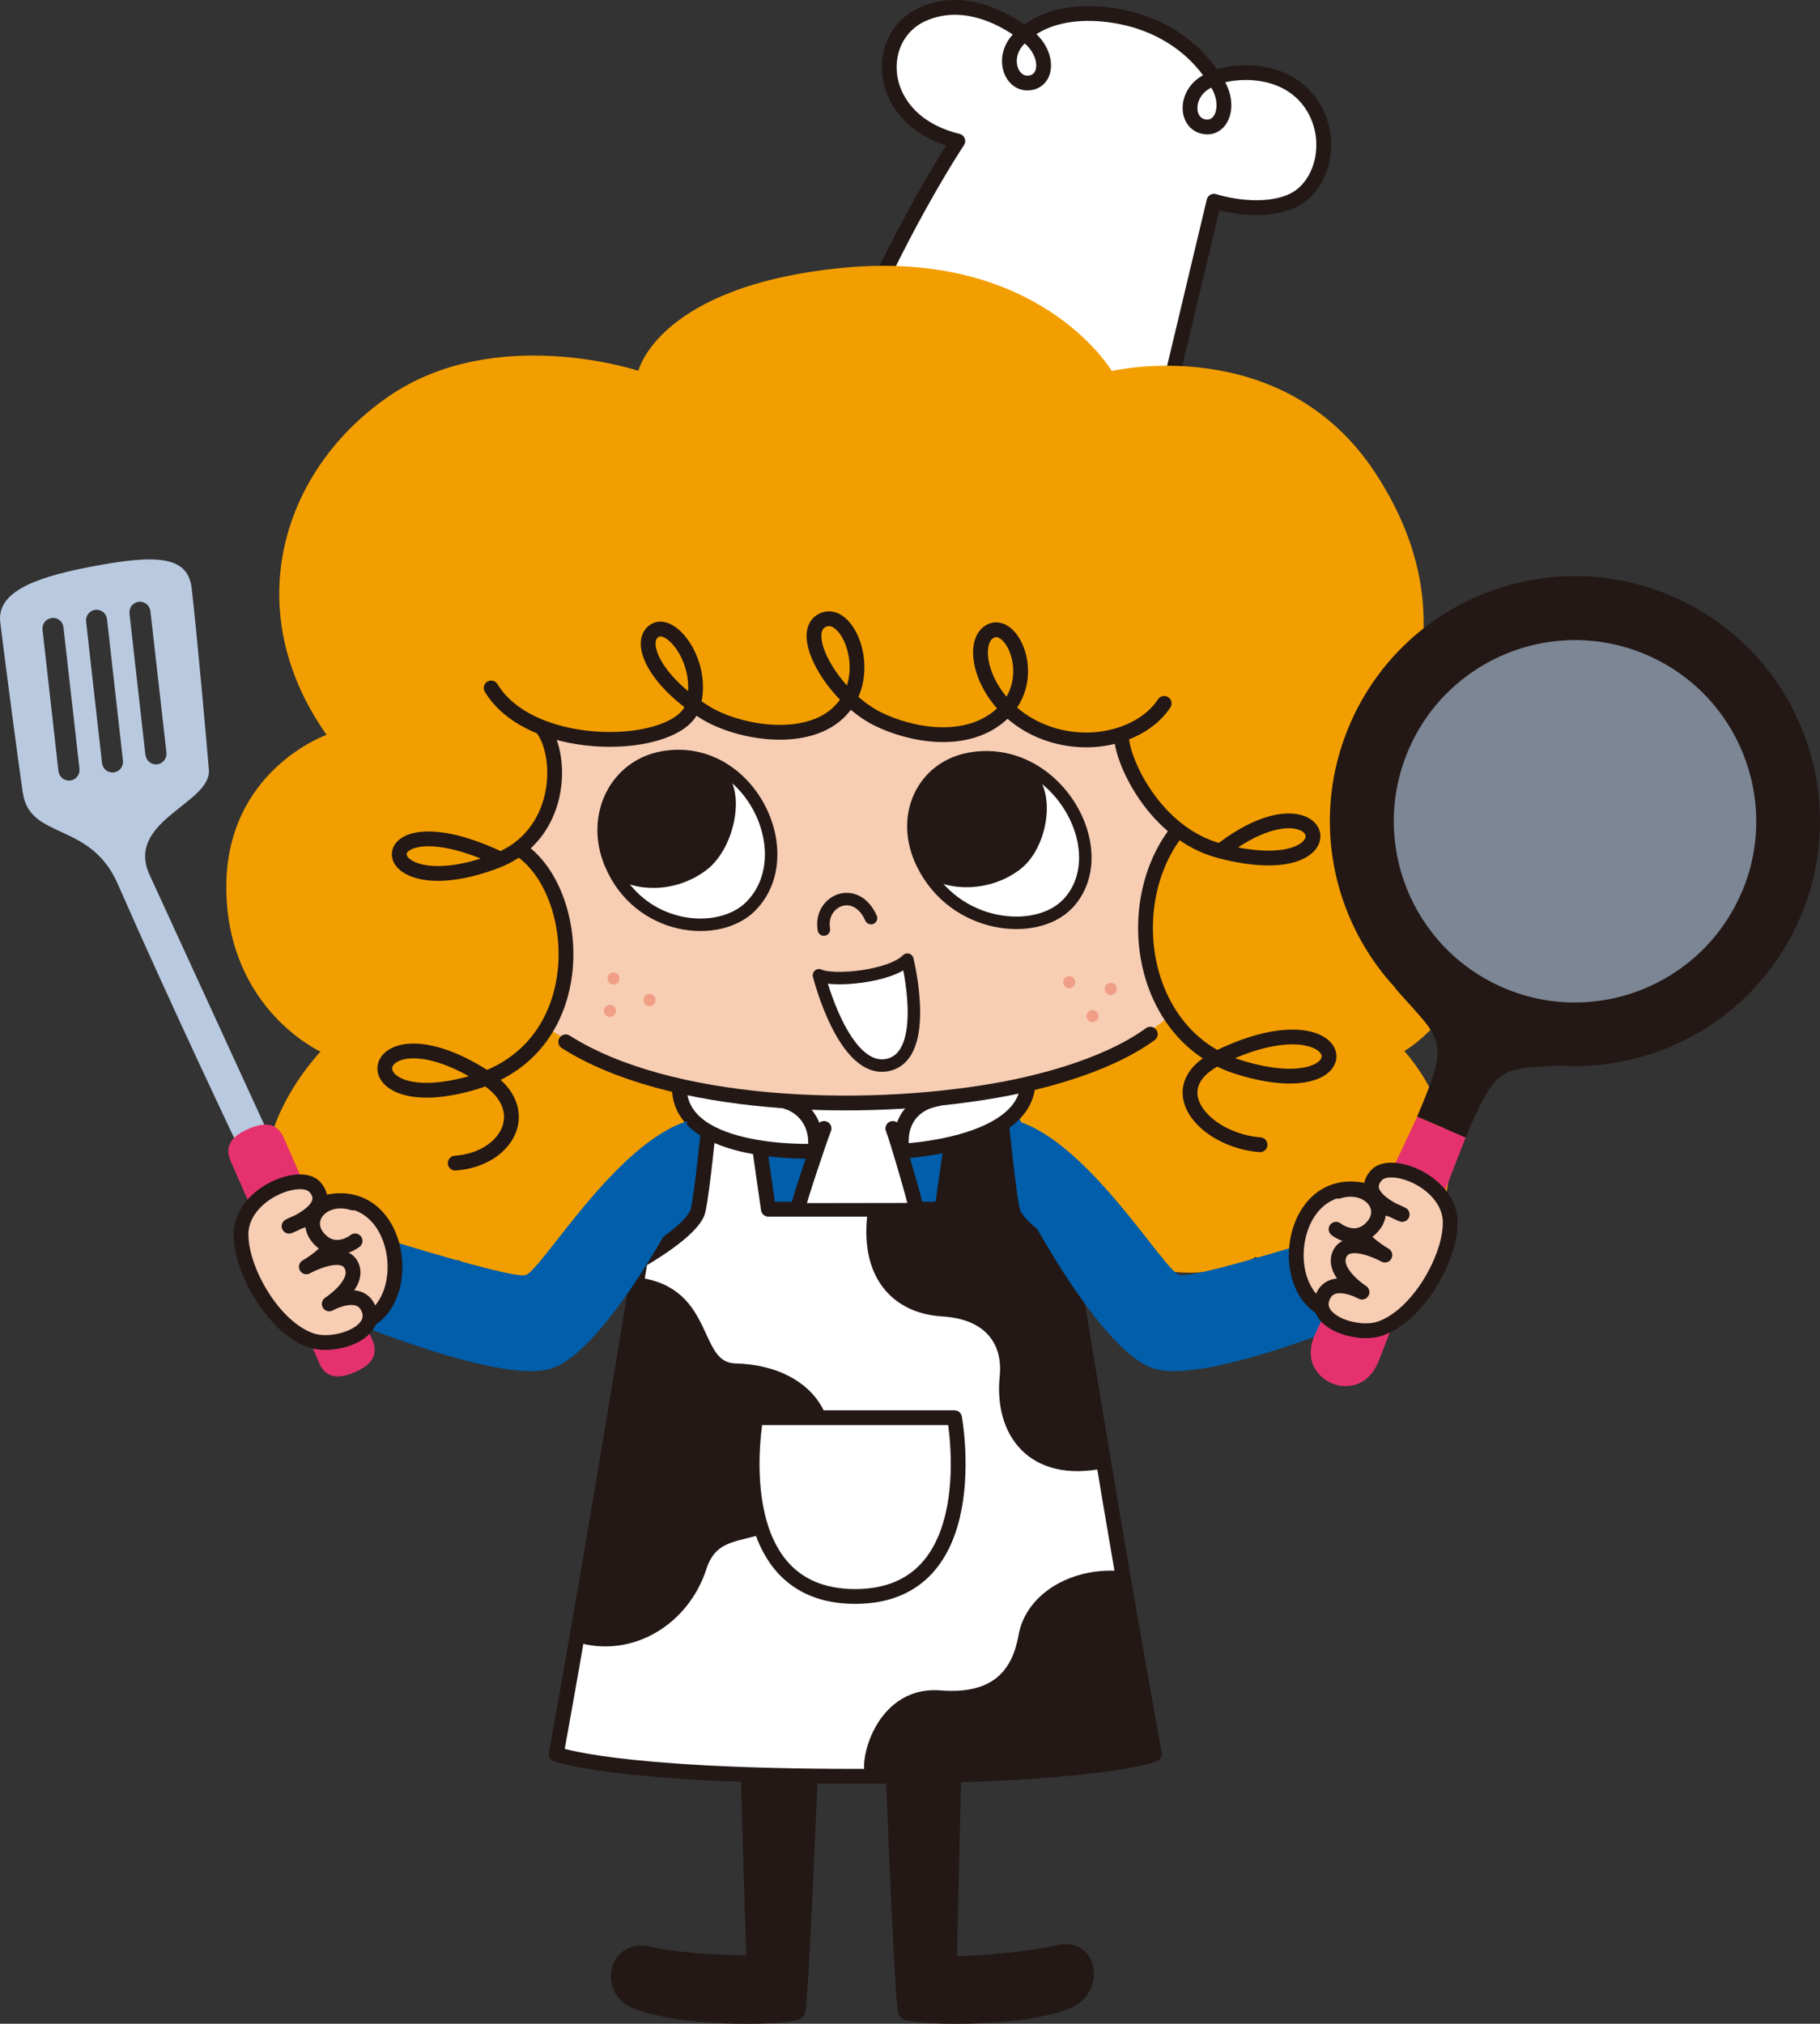 <?xml version="1.0" encoding="UTF-8"?><svg id="_イヤー_2" xmlns="http://www.w3.org/2000/svg" width="204.25" height="227.1" viewBox="0 0 204.25 227.1"><rect x="0" y="0" width="204.25" height="227.1" fill="#333333" stroke="none"/><defs><style>.cls-1,.cls-2,.cls-3,.cls-4,.cls-5,.cls-6{stroke:#231815;stroke-linecap:round;stroke-linejoin:round;}.cls-1,.cls-4{fill:none;}.cls-1,.cls-6{stroke-width:1.4px;}.cls-7{fill:#f39e00;}.cls-8,.cls-5{fill:#f7cdb3;}.cls-9{fill:#005eab;}.cls-10{fill:#f19e87;}.cls-11,.cls-3,.cls-6{fill:#fff;}.cls-12{fill:#e5326e;}.cls-13{fill:#7c8695;}.cls-14{fill:#b9cae0;}.cls-15,.cls-2{fill:#231815;}.cls-2,.cls-3,.cls-4,.cls-5{stroke-width:1.66px;}</style></defs><g id="L"><g><g><path class="cls-3" d="M129.74,49.83l6.5-27.25s4.75,1.57,8.5,.08c4-1.58,5.23-7.82,1.87-11.7-3.37-3.88-9.29-2.85-10.37-2.13,0,0-3.18-6.08-11.83-7.17-6.67-.83-9.42,2.17-9.42,2.17,0,0-5.75-4.91-11.58-2.17-5.5,2.58-5.17,11.92,4.08,14.17,0,0-7,10.5-12.75,25l35,9Z"/><path class="cls-3" d="M114.99,3.83c-2.94,2-1.69,5.97,.75,5.44,2-.44,1.89-3.68-.75-5.44"/><path class="cls-3" d="M136.24,8.83c-3.4,1.02-3.42,5.18-.93,5.41,2.04,.19,2.91-2.93,.93-5.41"/></g><path class="cls-2" d="M99.92,190.81s1.27,34.37,1.72,34.96c.44,.6,12.68,1.09,18.19-1.2,3.25-1.35,2.62-6.37-1.08-5.47-3.7,.9-11.32,1.37-12.2,1.22,0,0,.43-17.95,.58-25.75,0,0-2.28,.07-2.67-.34-.39-.41-.63-2.85-.63-2.85l-3.9-.58Z"/><path class="cls-2" d="M91.28,190.65s-1.32,34.52-1.77,35.12c-.44,.6-12.68,1.09-18.19-1.2-3.25-1.35-2.18-6.21,1.51-5.31,3.7,.9,10.88,1.08,11.77,.93,0,0-.57-17.39-.72-25.19,0,0,2.08-.3,2.61-.66,.52-.36,.58-3.01,.58-3.01l4.22-.68Z"/><g><path class="cls-7" d="M95.49,115.76l-30.75-1.4,1.66,15.62c1.65,4.48,9.39,7.94,16.82,7.04,9.57-1.16,11.78-5.73,12.27-7.43,.49,1.7,2.7,6.27,12.27,7.43,7.44,.9,15.17-2.56,16.82-7.04l1.66-15.62-30.75,1.4Z"/><g><g><path class="cls-11" d="M76.88,122.31c.35,1.15,.64,5.22,7.8,6.13,5.69,.72,7.01,1.03,7.01,1.03,0,0-1.84,4.95-1.97,7.47-.12,2.52,14.23,1.57,13.92,.69-.31-.88-2.27-8.56-2.27-8.56,0,0,5.17,0,9.38-2.21,4.22-2.21,4.72-5.04,4.35-5.23,0,0-38.42,.04-38.23,.67Z"/><g><path class="cls-9" d="M126.41,189.24c.19-1.25-4.51-38.75-7.18-50.92-1.96-8.93-3.43-9.92-5.67-14.33,0,0-7.59,5.71-17.27,5.71s-18.07-4.62-18.07-4.62c0,0-4.37,2.75-6.12,14.12-.75,4.85-6.4,50.54-5.91,51.55,1.03,2.13,17.73,4.87,19.31,3.52,1.58-1.35,1.39-2.94,1.39-2.94,0,0,6.71,.58,8.51-7.19,1.69,7.42,8.1,7.54,8.1,7.54,0,0,.45,2.36,2.03,2.81,1.58,.45,20.27-1.27,20.89-5.26Z"/><path class="cls-3" d="M129.53,196.83c-4.29-23.58-9.42-55.38-9.42-55.38,0,0-6-3.38-6.5-5.62s-1.25-10-1.25-10l-5.25,.25-1.38,9.62h-19.5l-1.38-9.62-5.25-.25s-.75,7.75-1.25,10-6.5,5.62-6.5,5.62c0,0-5.13,31.79-9.42,55.38,0,0,6.29,2.5,33.79,2.5s33.29-2.5,33.29-2.5Z"/><path class="cls-3" d="M129.53,196.83c-4.29-23.58-9.42-55.38-9.42-55.38,0,0-6-3.38-6.5-5.62s-1.25-10-1.25-10l-5.25,.25-1.38,9.62h-19.5l-1.38-9.62-5.25-.25s-.75,7.75-1.25,10-6.5,5.62-6.5,5.62c0,0-5.13,31.79-9.42,55.38,0,0,6.29,2.5,33.79,2.5s33.29-2.5,33.29-2.5Z"/><g><path class="cls-2" d="M71.42,144.17c-1.04,6.37-3.76,23.01-6.6,39.27,5.94,1.87,11.81-1.87,13.66-7.61,1.88-5.83,7.56-2.13,11.75-8,5-7,1-13.75-7.67-14-5.26-.15-2.78-8.68-11.15-9.66Z"/><path class="cls-2" d="M105.83,146.9c5.26,.32,7.6,3.5,7.19,7.6-.63,6.18,2.98,11.09,10.8,9.43-2.13-12.71-3.71-22.47-3.71-22.47,0,0-6-3.38-6.5-5.62s-1.25-10-1.25-10l-5.25,.25-1.38,9.62h-7.48c-1.09,7.22,2.44,10.89,7.57,11.19Z"/><path class="cls-2" d="M129.53,196.85c-1.13-6.23-2.33-13.06-3.46-19.68-5.1-.61-10.17,2.07-10.95,6.48-.69,3.91-2.92,7.41-9.62,6.87-7.06-.57-8.51,8.68-7.34,8.68,25.91,0,31.37-2.36,31.37-2.36Z"/></g><path class="cls-11" d="M115.43,120.36s-8.1-.9-17.89-.68c-9.79,.22-20.88,2.41-20.88,2.41,0,0,.13,1.68,.75,2.88,.69,1.35,2.99,2.32,5.73,3.04,4.04,1.05,8.55,1.46,8.55,1.46l-1.9,5.54c2.61,0,10.18-.02,12.9-.02l-1.46-5.82c11.92-1.01,14.86-6,14.19-8.81Z"/><path class="cls-8" d="M61.07,115.31c2.19,2.13,12.13,8.13,35.5,8.13s36.01-8.26,37.43-11.75c1.42-3.49-4.91-32.27-5.42-32.53-.52-.26-69.57,.39-69.57,.39,0,0-2.58,31.24,2.07,35.75Z"/><path class="cls-7" d="M155.18,84.51s10.85-13.6-.82-31.42c-10.46-15.97-29.59-11.46-29.59-11.46,0,0-8.09-13.74-30.23-11.57-20.65,2.02-22.9,11.55-22.9,11.55,0,0-16.09-5.36-28.05,2.89-11.96,8.25-16.84,23.93-6.94,37.96,0,0-11.46,4.03-11.25,17.44,.21,13.41,10.57,18.11,10.57,18.11,0,0-13.16,13.72-.9,23.18,6.99,5.39,16.31,.19,16.31,.19,0,0,10.56,5.65,16.95-3.02,6.39-8.66-1.24-19.6-1.24-19.6l-5.16-3.09s3.09-4.33,1.65-11.55c-1.44-7.22-4.95-8.46-4.95-8.46,0,0,3.09-3.09,3.71-6.6,.62-3.51-.83-6.81-.83-6.81,0,0,5.36,1.86,10.11,.62,4.74-1.24,5.78-3.3,5.78-3.3,0,0,4.12,3.1,11.35,2.68,7.22-.41,6.39-3.09,6.39-3.09,0,0,4.74,3.92,11.34,3.3,6.6-.62,6.6-2.89,6.6-2.89,0,0,3.3,3.92,8.04,3.92s4.74-1.03,4.74-1.03c0,0-.83,5.98,6.39,11.14,0,0-7.01,7.63-1.24,20.63,0,0-5.98,4.74-7.43,4.74s-5.57,10.11-.83,18.15c4.74,8.04,15.47,5.78,18.15,3.92,0,0,9.49,5.57,16.3,.62,6.81-4.95,7.63-15.26,.41-23.72,0,0,8.04-4.54,8.46-15.47,.41-10.93-10.93-17.95-10.93-17.95Z"/><path class="cls-9" d="M115.9,136.99s7.88,14.78,13.58,16.58c6.33,2,26.66-6.98,26.66-6.98l.5-10.25s-22.66,7.4-24.32,6.73c-1.86-.75-10.08-14.75-18.08-17.25"/><path class="cls-6" d="M84.31,101.64c5.73-5.89-.3-18.27-9.86-16.66-5.3,.89-8.2,6.52-5.92,11.96,3.15,7.5,12.14,8.44,15.78,4.71Z"/><path class="cls-15" d="M81.38,86.64c-.42-.05-1.67-.78-2.06-.93-4.4-1.69-10.46-.02-11.4,6.14-.02,.13-.06,2.82-.16,2.83,.17,1.77,.73,3.22,1.45,3.8,1.79,1.45,6.45,1.93,10.11-.88,3.13-2.41,4.39-8.68,2.06-10.97Z"/><path class="cls-6" d="M119.82,101.43c5.52-5.83-1.27-17.95-10.91-16.3-5.35,.92-8,6.47-5.39,11.79,3.6,7.34,12.8,8.2,16.3,4.5Z"/><path class="cls-15" d="M116.05,86.72c-.43-.05-1.75-.75-2.15-.89-4.56-1.63-10.64,.07-11.28,6.12-.01,.12,.09,2.77,0,2.78,.26,1.73,.91,3.16,1.68,3.72,1.9,1.41,6.67,1.85,10.24-.94,3.06-2.39,4.01-8.56,1.51-10.79Z"/><path class="cls-1" d="M97.75,103.03c-1.69-3.82-5.85-1.98-5.29,1.28"/><path class="cls-10" d="M125.17,111.41c-.24,.28-.67,.32-.95,.08-.29-.24-.32-.67-.08-.95,.24-.28,.67-.32,.95-.08,.28,.24,.32,.67,.08,.95Z"/><path class="cls-10" d="M120.51,110.65c-.24,.29-.67,.32-.95,.08-.29-.24-.32-.67-.08-.95,.24-.28,.67-.32,.95-.08,.28,.24,.32,.67,.08,.95Z"/><path class="cls-10" d="M123.12,114.46c-.24,.28-.67,.32-.95,.08-.28-.24-.32-.67-.08-.95,.24-.29,.67-.32,.95-.08,.29,.24,.32,.67,.08,.95Z"/><path class="cls-10" d="M68.18,109.8c0,.37,.3,.68,.67,.68s.67-.3,.67-.68-.3-.67-.67-.67-.67,.3-.67,.67Z"/><path class="cls-10" d="M72.23,112.22c0,.37,.3,.68,.67,.68s.68-.3,.68-.68-.3-.67-.68-.67-.67,.3-.67,.67Z"/><path class="cls-10" d="M67.77,113.44c0,.37,.3,.68,.67,.68s.68-.3,.68-.68-.3-.67-.68-.67-.67,.3-.67,.67Z"/><path class="cls-4" d="M130.65,78.93c-2.25,3.45-7.95,5.25-13.28,3.3-6.87-2.51-8.77-9.9-6.3-11.36,2.47-1.46,5.61,5.25,1.43,9.19-3.94,3.71-10.38,2.42-14.03,.6-5.1-2.55-9.22-9.97-5.96-11.14,2.73-.97,5.62,6.08,1.91,10.12-3.71,4.05-11.72,2.57-15.37,.26-5.81-3.67-7.46-8.03-5.55-9.15,1.91-1.12,5.63,3.75,4.27,8.44-1.46,5.06-18.04,5.66-22.65-1.99"/><path class="cls-4" d="M125.86,82.53c-.08,2.55,3.6,11.03,11.1,12.97,15.6,4.05,12-9.34,0,0"/><path class="cls-4" d="M131.78,93.7c-6.04,8.33-3.56,22.66,7.16,26.03,14.81,4.65,12.99-8.36-2.06-1.12-6.97,3.35-1.8,9.35,4.53,9.85"/><path class="cls-4" d="M60.91,81.78c2.33,3.15,2.21,12.02-5.25,14.85-14.25,5.4-14.7-7.2,0-.45"/><path class="cls-4" d="M58.5,95.43c6.9,4.85,7.98,22.01-5.13,25.98-14.91,4.51-12.52-9.26,1.12-.48,5.52,3.55,2.5,9.18-3.4,9.59"/><path class="cls-4" d="M129.09,116.05c-5.24,3.81-13.3,5.62-17.39,6.33-15.31,2.67-36.71,1.85-48.21-5.47"/><path class="cls-4" d="M105.22,123.31c-2.91,.49-4.49,2.79-3.98,5.86,0,0,13.51-.6,14.11-7.35"/><path class="cls-4" d="M100.2,126.63c.38,.9,2.59,8.44,2.59,8.89"/><path class="cls-4" d="M76.24,122.21c.25,7.62,15.21,6.97,15.21,6.97,.45-2.72-.97-4.86-3.17-5.55"/><path class="cls-4" d="M92.48,126.63c-.38,.9-2.87,8.31-2.87,8.77"/></g></g><path class="cls-5" d="M154.87,134.15c-10.5-4.47-12.64,12.77-4.19,13.34,8.45,.57,10.9-10.48,4.19-13.34Z"/><g><path class="cls-15" d="M202.02,102.99c5.98-13.96-.48-30.13-14.44-36.11-13.96-5.99-30.13,.48-36.11,14.44-4.4,10.27-2.06,21.73,5.04,29.45,.11,.16,.24,.34,.42,.54,4.96,5.57,5.82,5.35,2.1,14l5.44,2.33c3.49-8.13,3.93-7.64,10.31-8.07,11.36,.81,22.5-5.53,27.24-16.59Z"/><path class="cls-13" d="M195.44,100.17c-4.43,10.32-16.38,15.1-26.7,10.68-10.32-4.43-15.1-16.38-10.67-26.7,4.43-10.32,16.38-15.1,26.7-10.67,10.32,4.42,15.1,16.38,10.68,26.7Z"/><path class="cls-12" d="M164.47,127.65l-5.43-2.33-11.29,24.05c-1.34,2.61-.42,4.45,.97,5.46,.37,.26,1.03,.54,1.5,.64,1.69,.31,3.66-.29,4.63-3.06l9.63-24.76Z"/></g><path class="cls-5" d="M162.76,137.25c.02-4.58-6.63-7.17-8.28-5.38-2.27,2.47,2.88,4.41,2.88,4.41,0,0-4.01-2.17-5.09-.13-1.2,2.26,3.15,4.69,3.15,4.69,0,0-4.05-2.24-5.06-.16-1.01,2.08,2.49,4.32,2.49,4.32,0,0-3.53-1.98-4.46,.68-.93,2.67,3.94,4.29,6.5,3.41,4.23-1.46,7.85-7.85,7.86-11.84Z"/></g></g><path class="cls-6" d="M91.91,109.44c1.58,.75,8,.18,9.92-1.75,0,0,2.69,10.82-2.23,11.82-4.92,1-7.69-10.07-7.69-10.07Z"/><path class="cls-3" d="M107.11,159.09h-22.29s-3.71,20.06,11.15,20.06,11.15-20.06,11.15-20.06Z"/><path class="cls-5" d="M150.19,133.68c3.32-1.04,5.89,1.87,3.72,4.1-1.84,1.89-3.97,.16-3.97,.16"/><path class="cls-9" d="M75.45,136.99s-7.88,14.78-13.58,16.58c-6.33,2-26.66-6.98-26.66-6.98l-.5-10.25s22.66,7.4,24.32,6.73c1.86-.75,10.08-14.75,18.08-17.25"/><path class="cls-5" d="M34.93,135.47c10.5-4.47,12.64,12.77,4.19,13.34-8.45,.57-10.9-10.48-4.19-13.34Z"/><g><path class="cls-14" d="M2.56,89c-.54-3.69-2.16-16.07-2.53-19.16-.39-3.22,3.36-4.93,9.94-6.2,7.53-1.46,11.11-1.32,11.54,2.37,.58,4.96,1.74,17.97,1.93,20.37,.3,3.76-9.32,5.71-6.7,11.69l13.71,29.87s-2.83,2.71-3.55,1.07c0,0-7.61-15.96-13.71-29.87-3.06-6.98-9.84-4.87-10.62-10.15Zm13.77-4.27c.08,.65,.66,1.11,1.31,1.04h0c.65-.08,1.11-.66,1.04-1.31l-1.8-15.89c-.08-.65-.66-1.11-1.31-1.04h0c-.65,.07-1.11,.66-1.04,1.31l1.79,15.9Zm-4.88,.91c.08,.65,.66,1.11,1.31,1.04h0c.65-.08,1.11-.66,1.04-1.31l-1.79-15.9c-.08-.65-.66-1.11-1.31-1.04h0c-.65,.08-1.11,.67-1.04,1.31l1.79,15.9Zm-4.88,.91c.07,.65,.66,1.11,1.31,1.04h0c.65-.08,1.11-.66,1.04-1.31l-1.8-15.9c-.08-.65-.66-1.11-1.31-1.03h0c-.65,.08-1.11,.66-1.04,1.31l1.79,15.89Z"/><path class="cls-12" d="M35.81,152.95c.8,1.84,2.36,1.75,4.01,1.03h0c1.65-.72,2.77-1.8,1.96-3.64l-9.93-22.66c-.8-1.83-2.34-1.72-3.99-.99h0c-1.65,.72-2.78,1.78-1.97,3.61l9.94,22.66Z"/></g><path class="cls-5" d="M27.04,138.57c-.02-4.58,6.63-7.17,8.28-5.38,2.27,2.47-2.88,4.41-2.88,4.41,0,0,4.01-2.17,5.09-.13,1.2,2.26-3.15,4.69-3.15,4.69,0,0,4.05-2.24,5.06-.16,1.01,2.08-2.49,4.32-2.49,4.32,0,0,3.53-1.98,4.46,.68,.93,2.67-3.94,4.29-6.5,3.41-4.23-1.46-7.85-7.85-7.86-11.84Z"/><path class="cls-5" d="M39.6,134.99c-3.32-1.04-5.89,1.87-3.72,4.1,1.84,1.89,3.97,.16,3.97,.16"/></g></g></svg>